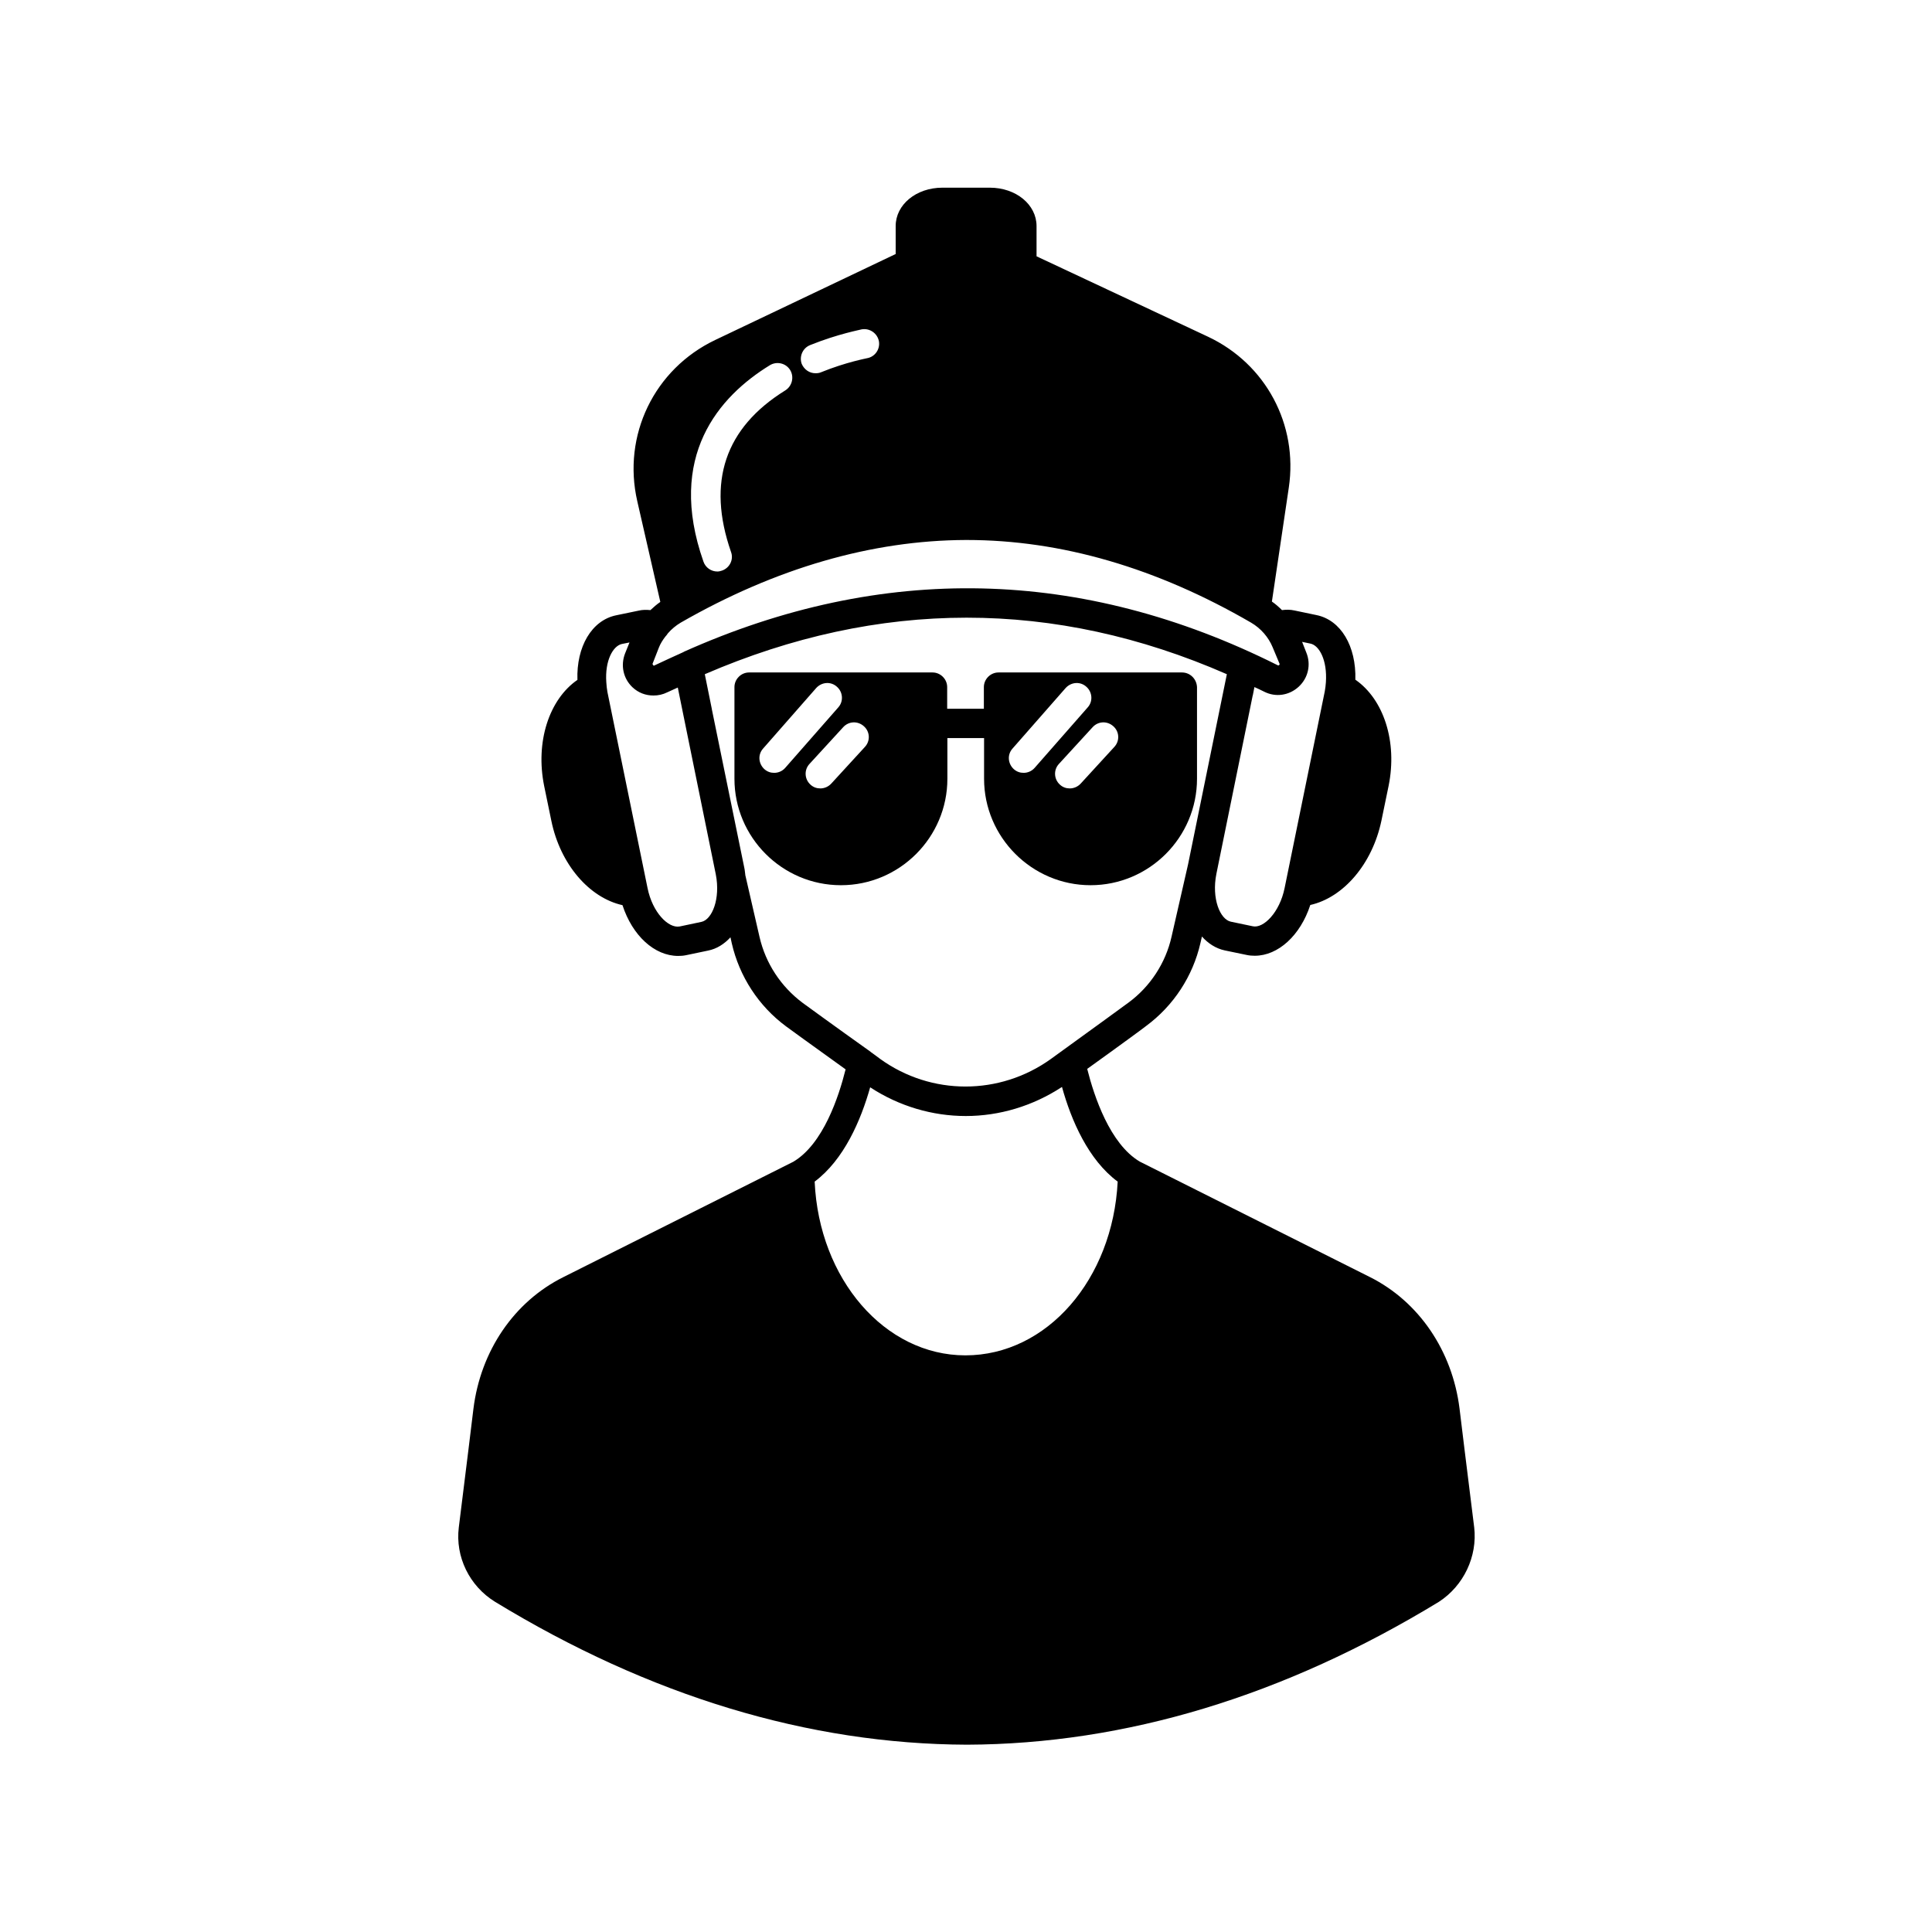 <?xml version="1.0" encoding="UTF-8"?>
<!-- Uploaded to: ICON Repo, www.svgrepo.com, Generator: ICON Repo Mixer Tools -->
<svg fill="#000000" width="800px" height="800px" version="1.1" viewBox="144 144 512 512" xmlns="http://www.w3.org/2000/svg">
 <g>
  <path d="m534.67 548.72c-1.562-12.344-3.879-31.438-3.879-31.438-1.914-15.316-10.781-28.363-23.781-34.863l-60.961-30.582c-7.91-4.684-12.09-17.281-13.906-24.484v-0.102c8.566-6.144 15.566-11.285 15.566-11.336 7.305-5.391 12.395-13.199 14.41-21.965l0.402-1.762c1.613 1.812 3.68 3.176 6.047 3.68l5.844 1.211c0.707 0.152 1.41 0.203 2.117 0.203 6.195 0 12.09-5.391 14.711-13.453 8.766-1.965 16.426-10.832 18.844-22.32l1.914-9.27c2.367-11.688-1.309-22.922-8.816-28.113 0.25-8.867-3.828-15.82-10.328-17.129l-5.793-1.211c-1.109-0.25-2.215-0.25-3.324-0.102-0.805-0.805-1.715-1.613-2.672-2.266l4.484-30.23c2.469-16.676-6.098-32.746-21.41-39.953l-45.445-21.312v-8.012c0-5.691-5.441-10.176-12.395-10.176h-12.543c-6.953 0-12.395 4.484-12.395 10.176v7.406l-47.812 22.773c-16.172 7.707-24.688 25.293-20.656 42.773l6.098 26.652c-0.957 0.656-1.812 1.41-2.621 2.168-1.109-0.102-2.117-0.102-3.176 0.152l-5.844 1.211c-6.551 1.309-10.629 8.363-10.328 17.129-7.508 5.188-11.184 16.426-8.816 28.113l1.914 9.27c2.367 11.488 10.027 20.355 18.844 22.32 2.621 8.062 8.465 13.453 14.762 13.453 0.707 0 1.41-0.051 2.117-0.203l5.793-1.211c2.316-0.453 4.332-1.762 5.945-3.527l0.352 1.613c2.016 8.766 7.106 16.625 14.41 22.016 0 0 7.106 5.188 15.77 11.387l-0.051 0.102c-1.762 7.055-5.894 19.699-13.855 24.383l-60.961 30.582c-13 6.5-21.867 19.496-23.781 34.863 0 0-2.316 19.094-3.879 31.438-0.957 7.809 2.82 15.516 9.574 19.699 41.012 24.988 83.078 37.734 125.1 37.887 42.02-0.152 84.086-12.898 125.1-37.887 6.492-4.234 10.223-11.945 9.316-19.754zm-46.504-222.73c2.519-2.316 3.324-5.894 2.016-9.07l-1.109-2.82 2.168 0.453c2.367 0.453 4.535 4.383 4.133 10.277-0.051 0.754-0.152 1.613-0.301 2.418l-10.629 52.043c-1.309 6.551-5.644 10.832-8.465 10.176l-5.793-1.211c-2.871-0.605-5.141-6.144-3.828-12.695l9.621-47.258 0.051-0.102v-0.051l0.402-2.066c0.855 0.402 1.715 0.754 2.57 1.211 3.07 1.566 6.644 1.012 9.164-1.305zm-129.48-90.535c7.508-3.023 13.504-4.082 13.703-4.18 2.117-0.352 4.133 1.059 4.535 3.176 0.352 2.117-1.059 4.133-3.176 4.484-0.102 0.051-5.492 1.008-12.191 3.727-0.453 0.203-0.957 0.25-1.461 0.25-1.562 0-2.973-0.957-3.629-2.469-0.703-1.914 0.203-4.18 2.219-4.988zm-10.684 5.34c1.812-1.109 4.231-0.605 5.391 1.258 1.109 1.812 0.555 4.231-1.258 5.391-16.02 9.926-20.859 24.285-14.41 42.824 0.754 2.016-0.352 4.231-2.367 4.938-0.402 0.152-0.855 0.25-1.258 0.25-1.613 0-3.125-1.008-3.68-2.621-9.824-27.957 4.133-43.773 17.582-52.039zm-29.371 74.766c0.402-1.008 1.008-1.965 1.664-2.82 0.25-0.25 0.504-0.605 0.707-0.906 0.957-1.109 2.117-2.066 3.375-2.82 25.191-14.461 50.633-21.816 75.57-21.914h0.25c25.039 0 50.383 7.406 75.371 21.914 2.57 1.512 4.586 3.828 5.691 6.5l1.812 4.332c0.051 0.102 0.102 0.25-0.102 0.402-0.152 0.152-0.25 0.102-0.352 0.051-51.891-25.996-104.84-27.105-157.39-3.578l-0.051 0.051c-0.051 0-0.102 0.051-0.102 0.051-2.57 1.16-5.09 2.316-7.656 3.527-0.102 0.102-0.25 0.152-0.504-0.402zm11.234 72.75-5.742 1.211c-2.973 0.555-7.203-3.68-8.516-10.176l-10.629-51.941c-0.152-0.855-0.25-1.715-0.301-2.621-0.402-5.691 1.762-9.621 4.133-10.125l2.016-0.402-1.16 2.871c-1.258 3.176-0.504 6.699 1.965 9.02 1.562 1.461 3.477 2.168 5.543 2.168 1.258 0 2.469-0.25 3.68-0.855 0.957-0.453 1.863-0.855 2.769-1.258l1.461 7.203 8.613 42.32c1.258 6.441-0.961 11.984-3.832 12.586zm26.855 21.465c-5.793-4.332-9.824-10.48-11.438-17.48l-3.777-16.426v-0.102c-0.102-0.605-0.102-1.109-0.25-1.762l-8.613-42.066v-0.051l-1.863-9.219c46.199-19.949 92.652-20 138.35 0l-10.277 50.383-4.383 19.195c-1.562 6.953-5.644 13.199-11.387 17.434 0 0-9.977 7.305-20.605 14.965-13.551 9.723-31.691 9.723-45.191 0-0.805-0.605-1.613-1.211-2.469-1.812-0.051-0.051-0.102-0.051-0.102-0.102-9.578-6.812-17.992-12.957-17.992-12.957zm43.125 93.406c-21.363 0-38.793-20.203-39.953-46.047 7.758-5.793 12.242-16.223 14.711-24.988 7.707 5.039 16.523 7.609 25.34 7.609 8.867 0 17.734-2.621 25.492-7.707 2.469 8.918 7.004 19.348 14.762 25.09-1.305 25.891-18.738 46.043-40.352 46.043z"/>
  <path d="m457.23 322.21h-48.617c-2.117 0-3.879 1.762-3.879 3.879v5.742h-9.723v-5.742c0-2.117-1.762-3.879-3.879-3.879h-48.617c-2.117 0-3.879 1.762-3.879 3.879v24.285c0 15.516 12.645 28.215 28.215 28.215 15.566 0 28.215-12.695 28.215-28.215v-10.781h9.723v10.781c0 15.516 12.695 28.215 28.215 28.215 15.566 0 28.215-12.695 28.215-28.215v-24.285c-0.109-2.168-1.82-3.879-3.988-3.879zm-108.07 26.602c-0.957 0-1.812-0.301-2.57-0.957-1.613-1.461-1.812-3.879-0.352-5.492l14.055-16.02c1.461-1.613 3.879-1.812 5.492-0.352 1.613 1.41 1.812 3.879 0.352 5.492l-14.055 16.02c-0.754 0.855-1.812 1.309-2.922 1.309zm24.031-6.852-8.918 9.723c-0.754 0.805-1.812 1.258-2.871 1.258-0.957 0-1.863-0.301-2.621-1.008-1.613-1.461-1.715-3.93-0.25-5.492l8.918-9.723c1.461-1.613 3.879-1.715 5.492-0.25 1.609 1.41 1.762 3.879 0.25 5.492zm42.07 6.852c-0.957 0-1.812-0.301-2.57-0.957-1.613-1.461-1.812-3.879-0.352-5.492l14.055-16.02c1.461-1.613 3.879-1.812 5.492-0.352 1.613 1.41 1.812 3.879 0.352 5.492l-14.055 16.02c-0.758 0.855-1.816 1.309-2.922 1.309zm24.031-6.852-8.918 9.723c-0.754 0.805-1.812 1.258-2.871 1.258-0.957 0-1.863-0.301-2.621-1.008-1.613-1.461-1.715-3.93-0.25-5.492l8.918-9.723c1.461-1.613 3.879-1.715 5.492-0.25 1.609 1.41 1.762 3.879 0.25 5.492z"/>
 </g>
</svg>